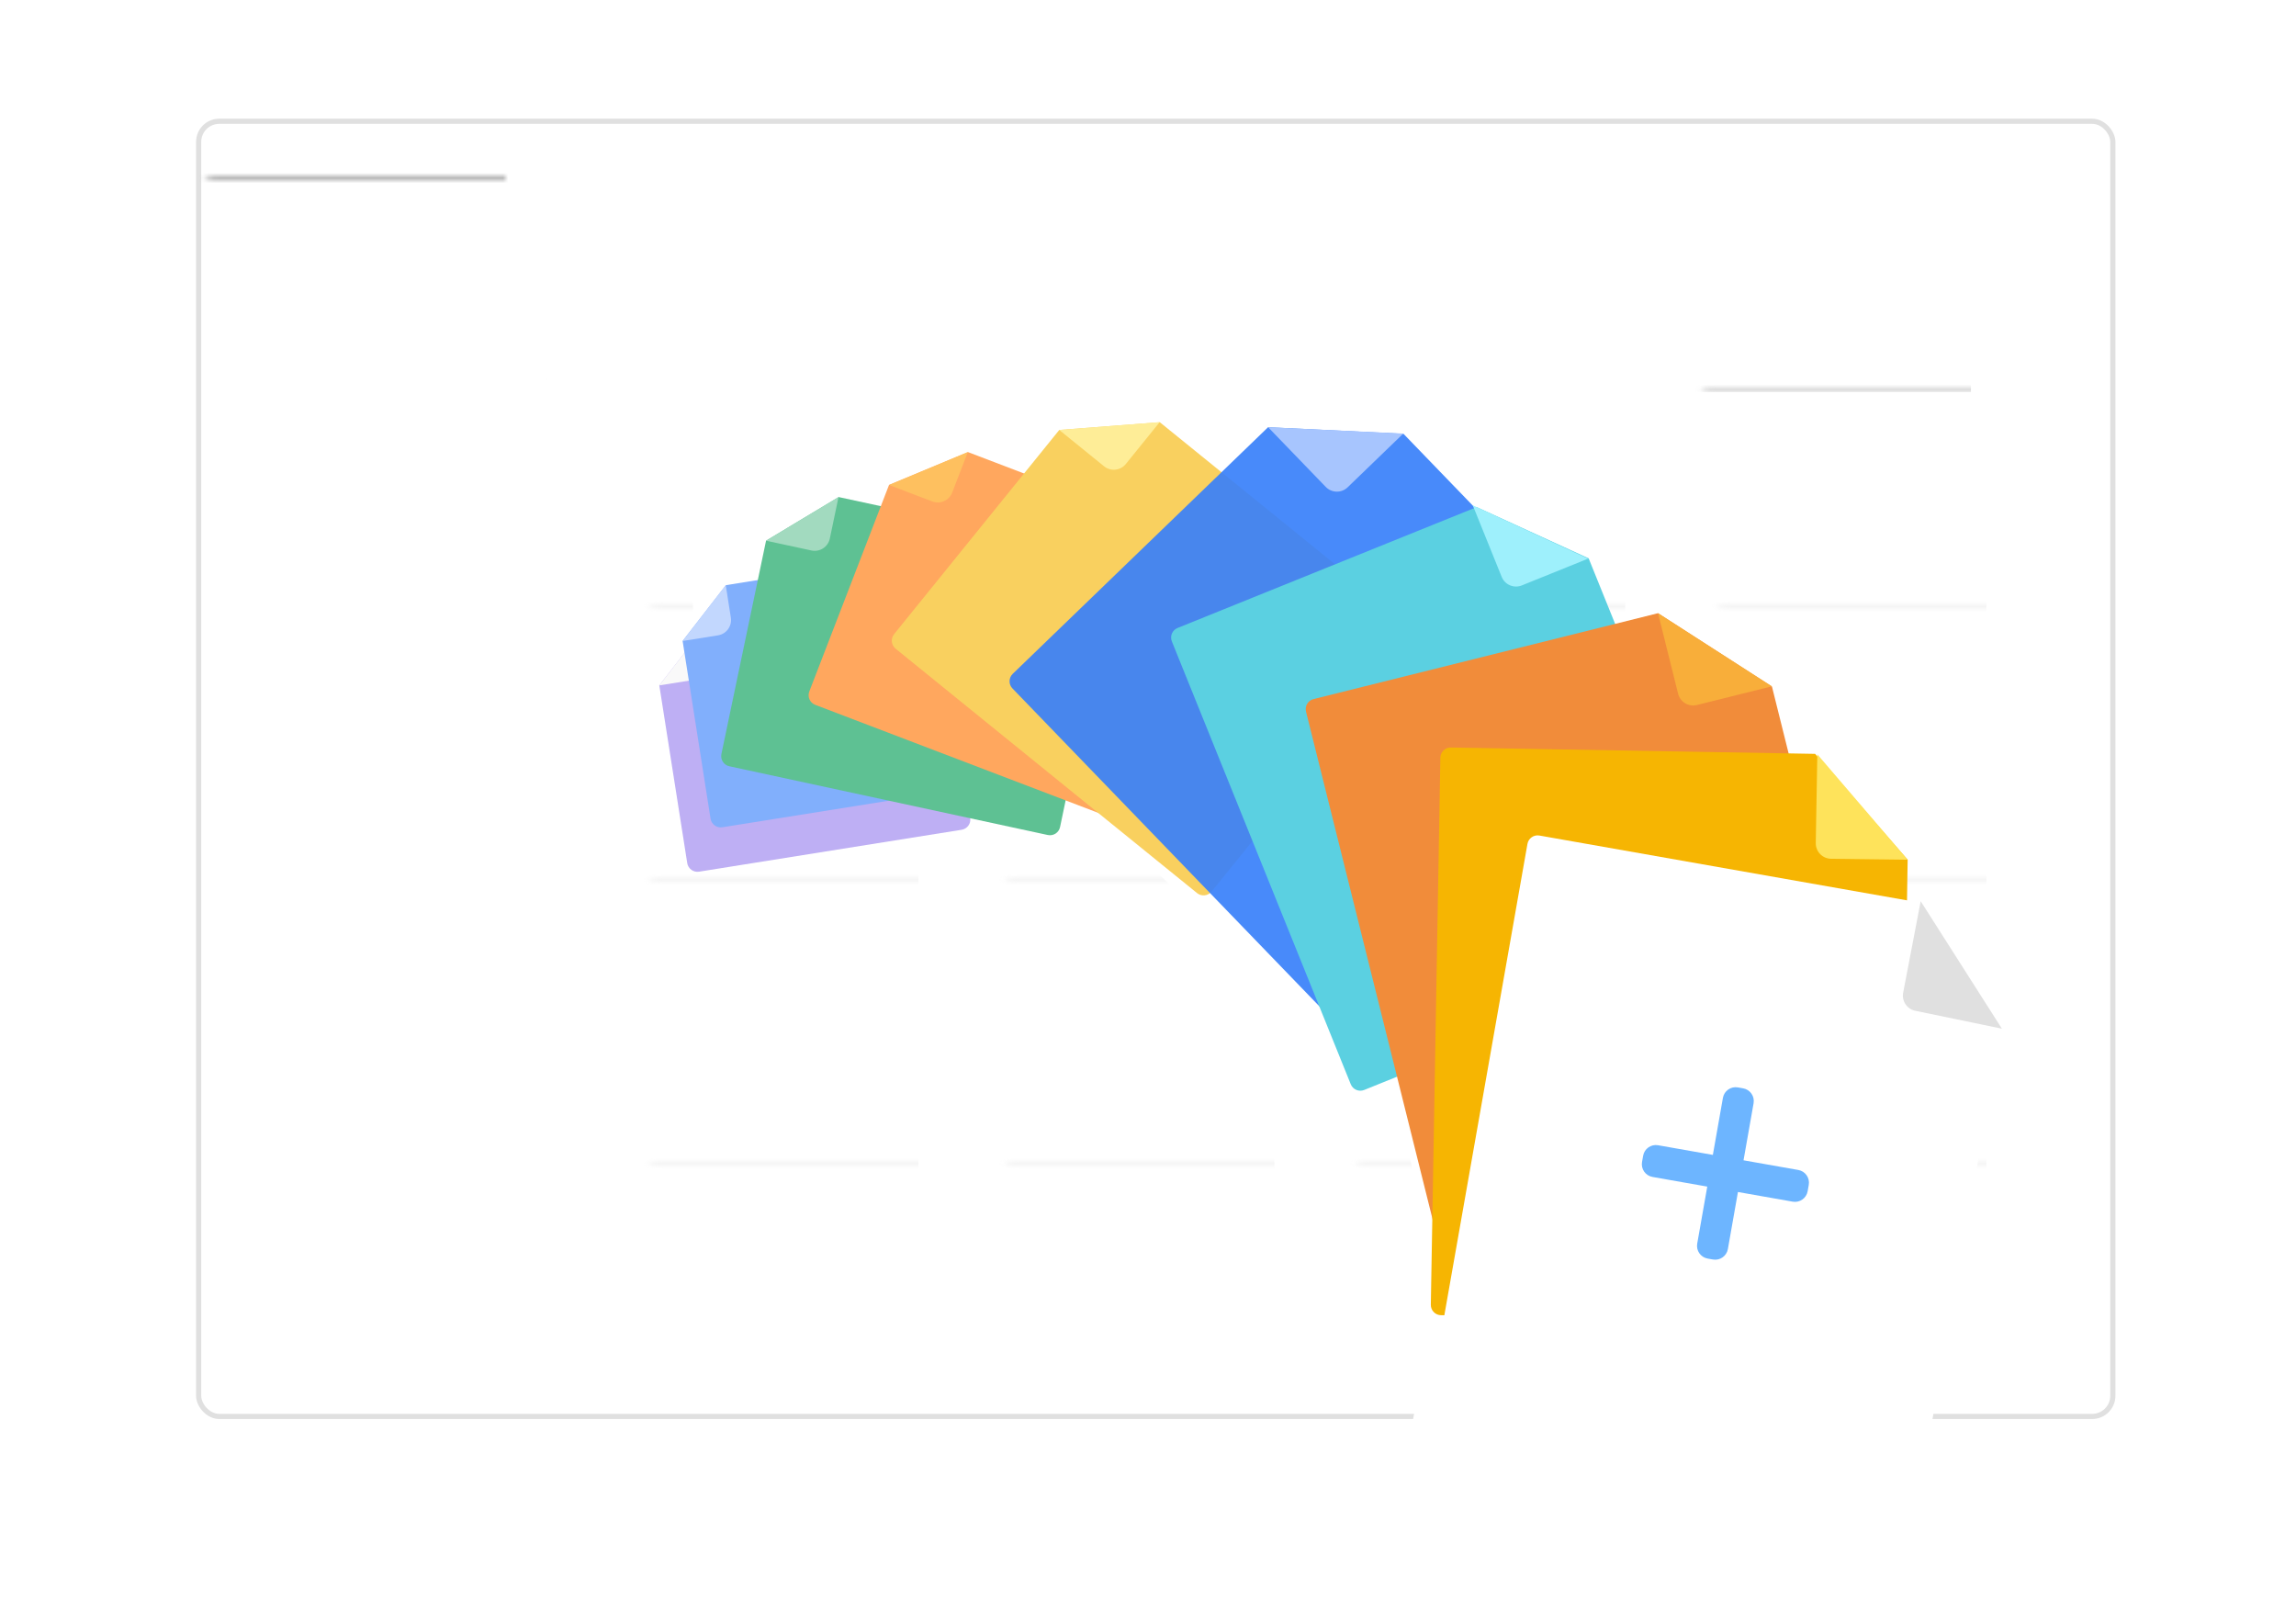 <?xml version="1.0" encoding="UTF-8"?>
<svg width="445px" height="310px" viewBox="0 0 445 310" version="1.1" xmlns="http://www.w3.org/2000/svg" xmlns:xlink="http://www.w3.org/1999/xlink">
    <!-- Generator: Sketch 59.1 (86144) - https://sketch.com -->
    <title>创建文档无限制</title>
    <desc>Created with Sketch.</desc>
    <defs>
        <rect id="path-1" x="0" y="11" width="372" height="252" rx="4"></rect>
        <filter x="-16.6%" y="-16.1%" width="133.3%" height="132.2%" filterUnits="objectBoundingBox" id="filter-3">
            <feOffset dx="0" dy="2" in="SourceAlpha" result="shadowOffsetOuter1"></feOffset>
            <feGaussianBlur stdDeviation="2" in="shadowOffsetOuter1" result="shadowBlurOuter1"></feGaussianBlur>
            <feColorMatrix values="0 0 0 0 0   0 0 0 0 0   0 0 0 0 0  0 0 0 0.25 0" type="matrix" in="shadowBlurOuter1" result="shadowMatrixOuter1"></feColorMatrix>
            <feMerge>
                <feMergeNode in="shadowMatrixOuter1"></feMergeNode>
                <feMergeNode in="SourceGraphic"></feMergeNode>
            </feMerge>
        </filter>
        <filter x="-17.2%" y="-16.4%" width="134.7%" height="132.7%" filterUnits="objectBoundingBox" id="filter-4">
            <feOffset dx="0" dy="2" in="SourceAlpha" result="shadowOffsetOuter1"></feOffset>
            <feGaussianBlur stdDeviation="2" in="shadowOffsetOuter1" result="shadowBlurOuter1"></feGaussianBlur>
            <feColorMatrix values="0 0 0 0 0   0 0 0 0 0   0 0 0 0 0  0 0 0 0.25 0" type="matrix" in="shadowBlurOuter1" result="shadowMatrixOuter1"></feColorMatrix>
            <feMerge>
                <feMergeNode in="shadowMatrixOuter1"></feMergeNode>
                <feMergeNode in="SourceGraphic"></feMergeNode>
            </feMerge>
        </filter>
        <filter x="-29.4%" y="-27.3%" width="158.8%" height="154.7%" filterUnits="objectBoundingBox" id="filter-5">
            <feOffset dx="0" dy="2" in="SourceAlpha" result="shadowOffsetOuter1"></feOffset>
            <feGaussianBlur stdDeviation="5" in="shadowOffsetOuter1" result="shadowBlurOuter1"></feGaussianBlur>
            <feColorMatrix values="0 0 0 0 0   0 0 0 0 0   0 0 0 0 0  0 0 0 0.25 0" type="matrix" in="shadowBlurOuter1" result="shadowMatrixOuter1"></feColorMatrix>
            <feMerge>
                <feMergeNode in="shadowMatrixOuter1"></feMergeNode>
                <feMergeNode in="SourceGraphic"></feMergeNode>
            </feMerge>
        </filter>
        <filter x="-34.8%" y="-30.4%" width="169.5%" height="160.8%" filterUnits="objectBoundingBox" id="filter-6">
            <feOffset dx="0" dy="2" in="SourceAlpha" result="shadowOffsetOuter1"></feOffset>
            <feGaussianBlur stdDeviation="5" in="shadowOffsetOuter1" result="shadowBlurOuter1"></feGaussianBlur>
            <feColorMatrix values="0 0 0 0 0   0 0 0 0 0   0 0 0 0 0  0 0 0 0.25 0" type="matrix" in="shadowBlurOuter1" result="shadowMatrixOuter1"></feColorMatrix>
            <feMerge>
                <feMergeNode in="shadowMatrixOuter1"></feMergeNode>
                <feMergeNode in="SourceGraphic"></feMergeNode>
            </feMerge>
        </filter>
        <filter x="-31.3%" y="-27.3%" width="162.7%" height="154.7%" filterUnits="objectBoundingBox" id="filter-7">
            <feOffset dx="0" dy="2" in="SourceAlpha" result="shadowOffsetOuter1"></feOffset>
            <feGaussianBlur stdDeviation="5" in="shadowOffsetOuter1" result="shadowBlurOuter1"></feGaussianBlur>
            <feColorMatrix values="0 0 0 0 0   0 0 0 0 0   0 0 0 0 0  0 0 0 0.25 0" type="matrix" in="shadowBlurOuter1" result="shadowMatrixOuter1"></feColorMatrix>
            <feMerge>
                <feMergeNode in="shadowMatrixOuter1"></feMergeNode>
                <feMergeNode in="SourceGraphic"></feMergeNode>
            </feMerge>
        </filter>
        <filter x="-13.5%" y="-11.2%" width="127.0%" height="122.5%" filterUnits="objectBoundingBox" id="filter-8">
            <feOffset dx="0" dy="2" in="SourceAlpha" result="shadowOffsetOuter1"></feOffset>
            <feGaussianBlur stdDeviation="2" in="shadowOffsetOuter1" result="shadowBlurOuter1"></feGaussianBlur>
            <feColorMatrix values="0 0 0 0 0   0 0 0 0 0   0 0 0 0 0  0 0 0 0.25 0" type="matrix" in="shadowBlurOuter1" result="shadowMatrixOuter1"></feColorMatrix>
            <feMerge>
                <feMergeNode in="shadowMatrixOuter1"></feMergeNode>
                <feMergeNode in="SourceGraphic"></feMergeNode>
            </feMerge>
        </filter>
        <filter x="-28.1%" y="-23.3%" width="156.5%" height="147.2%" filterUnits="objectBoundingBox" id="filter-9">
            <feOffset dx="0" dy="2" in="SourceAlpha" result="shadowOffsetOuter1"></feOffset>
            <feGaussianBlur stdDeviation="5" in="shadowOffsetOuter1" result="shadowBlurOuter1"></feGaussianBlur>
            <feColorMatrix values="0 0 0 0 0   0 0 0 0 0   0 0 0 0 0  0 0 0 0.25 0" type="matrix" in="shadowBlurOuter1" result="shadowMatrixOuter1"></feColorMatrix>
            <feMerge>
                <feMergeNode in="shadowMatrixOuter1"></feMergeNode>
                <feMergeNode in="SourceGraphic"></feMergeNode>
            </feMerge>
        </filter>
        <filter x="-25.8%" y="-21.5%" width="151.7%" height="143.1%" filterUnits="objectBoundingBox" id="filter-10">
            <feOffset dx="0" dy="2" in="SourceAlpha" result="shadowOffsetOuter1"></feOffset>
            <feGaussianBlur stdDeviation="5" in="shadowOffsetOuter1" result="shadowBlurOuter1"></feGaussianBlur>
            <feColorMatrix values="0 0 0 0 0   0 0 0 0 0   0 0 0 0 0  0 0 0 0.25 0" type="matrix" in="shadowBlurOuter1" result="shadowMatrixOuter1"></feColorMatrix>
            <feMerge>
                <feMergeNode in="shadowMatrixOuter1"></feMergeNode>
                <feMergeNode in="SourceGraphic"></feMergeNode>
            </feMerge>
        </filter>
        <filter x="-24.8%" y="-20.6%" width="149.7%" height="141.2%" filterUnits="objectBoundingBox" id="filter-11">
            <feOffset dx="0" dy="2" in="SourceAlpha" result="shadowOffsetOuter1"></feOffset>
            <feGaussianBlur stdDeviation="5" in="shadowOffsetOuter1" result="shadowBlurOuter1"></feGaussianBlur>
            <feColorMatrix values="0 0 0 0 0   0 0 0 0 0   0 0 0 0 0  0 0 0 0.25 0" type="matrix" in="shadowBlurOuter1" result="shadowMatrixOuter1"></feColorMatrix>
            <feMerge>
                <feMergeNode in="shadowMatrixOuter1"></feMergeNode>
                <feMergeNode in="SourceGraphic"></feMergeNode>
            </feMerge>
        </filter>
        <filter x="-20.3%" y="-16.8%" width="140.6%" height="133.6%" filterUnits="objectBoundingBox" id="filter-12">
            <feOffset dx="0" dy="2" in="SourceAlpha" result="shadowOffsetOuter1"></feOffset>
            <feGaussianBlur stdDeviation="4" in="shadowOffsetOuter1" result="shadowBlurOuter1"></feGaussianBlur>
            <feColorMatrix values="0 0 0 0 0   0 0 0 0 0   0 0 0 0 0  0 0 0 0.331 0" type="matrix" in="shadowBlurOuter1" result="shadowMatrixOuter1"></feColorMatrix>
            <feMerge>
                <feMergeNode in="shadowMatrixOuter1"></feMergeNode>
                <feMergeNode in="SourceGraphic"></feMergeNode>
            </feMerge>
        </filter>
    </defs>
    <g id="创建文档无限制" stroke="none" stroke-width="1" fill="none" fill-rule="evenodd">
        <g id="编组-2备份" transform="translate(38, 12)">
            <mask id="mask-2" fill="white">
                <use xlink:href="#path-1"></use>
            </mask>
            <rect stroke="#E0E0E0" x="0.5" y="11.5" width="371" height="251" rx="4"></rect>
            <rect id="矩形" fill-opacity="0.9" fill="#D8D8D8" mask="url(#mask-2)" x="86" y="53" width="50" height="10"></rect>
            <rect id="矩形" fill-opacity="0.9" fill="#D8D8D8" mask="url(#mask-2)" x="154" y="53" width="50" height="10"></rect>
            <rect id="矩形" fill-opacity="0.9" fill="#D8D8D8" mask="url(#mask-2)" x="222" y="53" width="50" height="10"></rect>
            <rect id="矩形" fill-opacity="0.9" fill="#D8D8D8" mask="url(#mask-2)" x="290" y="52" width="54" height="12"></rect>
            <rect id="矩形" fill="#B8B8B8" mask="url(#mask-2)" x="0" y="11" width="372" height="20"></rect>
            <rect id="矩形" fill-opacity="0.683" fill="#D8D8D8" opacity="0.617" mask="url(#mask-2)" x="86" y="94" width="54" height="39"></rect>
            <rect id="矩形" fill-opacity="0.683" fill="#D8D8D8" opacity="0.617" mask="url(#mask-2)" x="67" y="50" width="1" height="192"></rect>
            <rect id="矩形" fill-opacity="0.683" fill="#D8D8D8" opacity="0.617" mask="url(#mask-2)" x="86" y="147" width="54" height="39"></rect>
            <rect id="矩形" fill-opacity="0.683" fill="#D8D8D8" opacity="0.617" mask="url(#mask-2)" x="86" y="202" width="54" height="39"></rect>
            <rect id="矩形" fill-opacity="0.683" fill="#D8D8D8" opacity="0.617" mask="url(#mask-2)" x="155" y="94" width="54" height="39"></rect>
            <rect id="矩形" fill-opacity="0.683" fill="#D8D8D8" opacity="0.617" mask="url(#mask-2)" x="155" y="147" width="54" height="39"></rect>
            <rect id="矩形" fill-opacity="0.683" fill="#D8D8D8" opacity="0.617" mask="url(#mask-2)" x="155" y="202" width="54" height="39"></rect>
            <rect id="矩形" fill-opacity="0.683" fill="#D8D8D8" opacity="0.617" mask="url(#mask-2)" x="223" y="94" width="54" height="39"></rect>
            <rect id="矩形" fill-opacity="0.683" fill="#D8D8D8" opacity="0.617" mask="url(#mask-2)" x="223" y="147" width="54" height="39"></rect>
            <rect id="矩形" fill-opacity="0.683" fill="#D8D8D8" opacity="0.617" mask="url(#mask-2)" x="223" y="202" width="54" height="39"></rect>
            <rect id="矩形" fill-opacity="0.683" fill="#D8D8D8" opacity="0.617" mask="url(#mask-2)" x="293" y="94" width="54" height="39"></rect>
            <rect id="矩形" fill-opacity="0.683" fill="#D8D8D8" opacity="0.617" mask="url(#mask-2)" x="293" y="147" width="54" height="39"></rect>
            <rect id="矩形" fill-opacity="0.683" fill="#D8D8D8" opacity="0.617" mask="url(#mask-2)" x="293" y="202" width="54" height="39"></rect>
            <circle id="椭圆形" fill="#FFFFFF" opacity="0.514" mask="url(#mask-2)" cx="349" cy="21" r="4"></circle>
            <path d="M56,160 L56,171 L12,171 L12,160 L56,160 Z M56,133 L56,144 L12,144 L12,133 L56,133 Z M56,106 L56,117 L12,117 L12,106 L56,106 Z M56,80 L56,91 L12,91 L12,80 L56,80 Z M56,53 L56,64 L12,64 L12,53 L56,53 Z" id="形状结合" fill="#CFCFCF" opacity="0.7" mask="url(#mask-2)"></path>
            <rect id="矩形" fill="#FFFFFF" opacity="0.514" mask="url(#mask-2)" x="296" y="18" width="40" height="6"></rect>
            <g id="编组" transform="translate(37, 0)">
                <path d="M136.364,69.051 L136.782,69.062 L155.896,69.55 L155.867,69.578 L155.926,69.58 L163.435,77.099 L170.451,70.559 L196.651,72.222 L196.61,72.26 L196.69,72.264 L218.387,95.531 L221.254,96.985 L230.045,101.411 L232.55,108.292 L244.676,105.27 L266.785,119.427 L266.731,119.44 L266.799,119.483 L271.628,138.848 L275.59,139.057 L292.594,159.059 L292.539,159.056 L292.591,159.117 L292.359,163.54 L295.072,164.018 L310.516,188.018 L294.214,280.391 C294.022,281.479 292.985,282.205 291.897,282.014 L200.408,265.895 C199.37,265.713 198.661,264.759 198.765,263.727 L198.786,263.579 C198.786,263.579 198.786,263.579 198.786,263.579 L202.588,242.031 L201.121,241.955 C200.018,241.897 199.17,240.956 199.228,239.853 L200.244,220.472 L194.106,195.855 L185.02,199.162 C183.982,199.54 182.835,199.005 182.457,197.967 L176.215,180.82 L157.124,160.347 L156.273,161.2 C155.493,161.981 154.226,161.982 153.445,161.202 L153.443,161.2 L141.189,148.93 C140.642,149.205 139.976,149.225 139.389,148.927 L128.993,143.661 L128.323,145.742 C127.984,146.794 126.857,147.371 125.806,147.032 C125.803,147.031 125.8,147.03 125.797,147.029 L109.444,141.674 L109.692,146.631 C109.747,147.731 108.903,148.668 107.804,148.728 L56.307,151.548 C55.204,151.608 54.261,150.763 54.2,149.66 L54.2,149.651 L52.454,114.78 L59.398,107.505 L59.147,102.501 L68.609,92.592 L68.609,92.62 L68.639,92.59 L75.01,92.241 L77.483,84.569 L92.358,77.595 L92.348,77.627 L92.393,77.606 L101.566,80.61 L102.099,79.571 L117.977,74.799 L117.961,74.83 L118.009,74.815 L126.374,79.053 L136.364,69.051 Z" id="形状结合" fill="#FFFFFF"></path>
                <g id="编组-23" transform="translate(166, 155) rotate(-6) translate(-166, -155) translate(14.435, 15.62)">
                    <g id="编组-20" opacity="0.63" transform="translate(101.552, 99.229) rotate(-38) translate(-101.552, -99.229) translate(25.168, 33.144)">
                        <g id="编组-15" filter="url(#filter-3)" transform="translate(47.772, 50.897) rotate(-21) translate(-47.772, -50.897) translate(11.685, 13.649)">
                            <g id="编组-22" transform="translate(0.464, 0.465)">
                                <path d="M14.363,8.599 L49.224,8.64 L49.224,8.64 L58.598,18.619 L58.649,62.184 C58.65,63.289 57.756,64.185 56.651,64.187 C56.649,64.187 56.648,64.187 56.646,64.187 L14.418,64.138 C13.316,64.136 12.422,63.243 12.421,62.14 L12.361,10.602 C12.359,9.497 13.254,8.601 14.358,8.599 C14.36,8.599 14.361,8.599 14.363,8.599 Z" id="矩形" fill="#9880ED" transform="translate(35.505, 36.393) rotate(-34) translate(-35.505, -36.393) "></path>
                                <path d="M33.339,2.242 L33.347,9.187 C33.349,10.841 34.69,12.182 36.344,12.184 L42.713,12.191 L42.713,12.191" id="路径-3" fill="#F5F5F5" transform="translate(38.026, 7.216) rotate(-34) translate(-38.026, -7.216) "></path>
                            </g>
                        </g>
                        <g id="编组-15" filter="url(#filter-4)" transform="translate(56.71, 47.312) rotate(-21) translate(-56.71, -47.312) translate(21.826, 10.665)">
                            <path d="M13.703,9.065 L48.564,9.105 L48.564,9.105 L57.938,19.085 L57.989,62.65 C57.99,63.754 57.096,64.651 55.991,64.652 C55.989,64.652 55.988,64.652 55.986,64.652 L13.758,64.603 C12.656,64.602 11.762,63.708 11.761,62.605 L11.701,11.067 C11.699,9.963 12.594,9.066 13.698,9.065 C13.7,9.065 13.701,9.065 13.703,9.065 Z" id="矩形" fill="#3880FA" transform="translate(34.845, 36.858) rotate(-34) translate(-34.845, -36.858) "></path>
                            <path d="M32.679,2.707 L32.687,9.653 C32.689,11.307 34.03,12.647 35.684,12.649 L42.054,12.656 L42.054,12.656" id="路径-3" fill="#9FC0FE" transform="translate(37.366, 7.682) rotate(-34) translate(-37.366, -7.682) "></path>
                        </g>
                        <g id="编组-18" filter="url(#filter-5)" transform="translate(72.103, 54.692) rotate(-12) translate(-72.103, -54.692) translate(33.009, 12.637)">
                            <path d="M13.708,8.623 L55.955,8.488 L55.955,8.488 L67.151,20.504 L66.983,73.607 C66.979,74.707 66.089,75.597 64.989,75.601 L13.521,75.765 C12.417,75.769 11.518,74.876 11.515,73.771 C11.515,73.767 11.515,73.763 11.515,73.759 L11.715,10.616 C11.718,9.517 12.609,8.626 13.708,8.623 Z" id="矩形" fill="#009D54" transform="translate(39.33, 42.13) rotate(-22) translate(-39.33, -42.13) "></path>
                            <path d="M43.986,2.183 L43.958,11.178 C43.953,12.835 45.291,14.183 46.948,14.188 C46.955,14.188 46.961,14.188 46.967,14.188 L55.182,14.162 L55.182,14.162" id="路径-3" fill="#6BC59A" transform="translate(49.565, 8.19) rotate(-22) translate(-49.565, -8.19) "></path>
                        </g>
                        <g id="编组-17" filter="url(#filter-6)" transform="translate(90.771, 63.905) rotate(-17) translate(-90.771, -63.905) translate(57.691, 26.056)">
                            <path d="M6.942,4.159 L49.846,4.242 L49.846,4.242 L61.276,16.255 L61.379,69.067 C61.382,70.171 60.488,71.069 59.383,71.071 C59.381,71.071 59.378,71.071 59.376,71.071 L7.057,70.97 C5.955,70.967 5.063,70.075 5.061,68.974 L4.938,6.163 C4.936,5.058 5.829,4.161 6.934,4.159 C6.936,4.159 6.939,4.159 6.942,4.159 Z" id="矩形" fill="#FF7300" transform="translate(33.159, 37.615) rotate(-8) translate(-33.159, -37.615) "></path>
                            <path d="M45.817,1.39 L45.835,10.358 C45.838,12.01 47.176,13.349 48.829,13.352 L57.247,13.368 L57.247,13.368" id="路径-3" fill="#FE9B02" transform="translate(51.532, 7.379) rotate(-8) translate(-51.532, -7.379) "></path>
                        </g>
                        <g id="编组-16" filter="url(#filter-7)" transform="translate(108.507, 83.211) rotate(-11) translate(-108.507, -83.211) translate(71.818, 41.157)">
                            <path d="M5.38,2.515 L56.285,2.49 L56.285,2.49 L69.714,16.701 L69.682,79.695 C69.679,80.799 68.785,81.694 67.681,81.696 L5.34,81.727 C4.236,81.73 3.34,80.835 3.339,79.73 C3.339,79.73 3.339,79.729 3.341,79.728 L3.379,4.516 C3.381,3.412 4.276,2.517 5.38,2.515 Z" id="矩形" fill="#F6B502" transform="translate(36.527, 42.109) rotate(4) translate(-36.527, -42.109) "></path>
                            <path d="M58.489,4.415 L58.484,15.59 C58.48,17.247 59.822,18.591 61.479,18.592 C61.48,18.592 61.481,18.592 61.482,18.589 L71.918,18.584 L71.918,18.584" id="路径-3" fill="#FEE35B" transform="translate(65.2, 11.503) rotate(4) translate(-65.2, -11.503) "></path>
                        </g>
                    </g>
                    <g id="编组-15" filter="url(#filter-8)" opacity="0.917" transform="translate(176.078, 112.884) rotate(-38) translate(-176.078, -112.884) translate(131.57, 59.415)">
                        <path d="M2,0 L70.813,0 L70.813,0 L88.798,19.146 L88.798,104.669 C88.798,105.773 87.902,106.669 86.798,106.669 L2,106.669 C0.895,106.669 7.98370909e-15,105.773 0,104.669 L0,2 C-1.3527075e-16,0.895 0.895,2.02906125e-16 2,0 Z" id="矩形" fill="#3880FA"></path>
                        <path d="M70.813,0 L70.813,16.088 C70.813,17.745 72.156,19.088 73.813,19.088 L88.798,19.088 L88.798,19.088" id="路径-3" fill="#9FC0FE"></path>
                    </g>
                    <g id="编组-18" filter="url(#filter-9)" transform="translate(192.852, 126.272) rotate(-16) translate(-192.852, -126.272) translate(151.953, 77.008)">
                        <path d="M2.727,1.698 L65.266,1.698 L65.266,1.698 L81.657,19.03 L81.657,96.262 C81.657,97.366 80.761,98.262 79.657,98.262 L2.727,98.262 C1.623,98.262 0.727,97.366 0.727,96.262 L0.727,3.698 C0.727,2.594 1.623,1.698 2.727,1.698 Z" id="矩形" fill="#5BD0E1"></path>
                        <path d="M64.683,1.082 L64.683,16.047 C64.683,17.704 66.026,19.047 67.683,19.047 L81.543,19.047 L81.543,19.047" id="路径-3" fill="#9EF0FC"></path>
                    </g>
                    <g id="编组-17" filter="url(#filter-10)" transform="translate(217.624, 154.507) rotate(-8) translate(-217.624, -154.507) translate(173.117, 101.038)">
                        <path d="M2,0 L70.813,0 L70.813,0 L88.798,19.146 L88.798,104.669 C88.798,105.773 87.902,106.669 86.798,106.669 L2,106.669 C0.895,106.669 1.3527075e-16,105.773 0,104.669 L0,2 C-1.3527075e-16,0.895 0.895,2.02906125e-16 2,0 Z" id="矩形" fill="#F18C3A"></path>
                        <path d="M70.813,0 L70.813,16.088 C70.813,17.745 72.156,19.088 73.813,19.088 L88.798,19.088 L88.798,19.088" id="路径-3" fill="#F8AE3A"></path>
                    </g>
                    <g id="编组-16" filter="url(#filter-11)" transform="translate(230.614, 179.409) rotate(7) translate(-230.614, -179.409) translate(184.302, 123.537)">
                        <path d="M2.782,0.94 L73.388,0.94 L73.388,0.94 L91.68,21.14 L91.824,108.973 C91.826,110.078 90.932,110.975 89.827,110.977 C89.826,110.977 89.825,110.977 89.824,110.977 L2.782,110.977 C1.677,110.977 0.782,110.081 0.782,108.977 L0.782,2.94 C0.782,1.835 1.677,0.94 2.782,0.94 Z" id="矩形" fill="#F6B502"></path>
                        <path d="M73.818,1.017 L73.818,18.214 C73.818,19.87 75.161,21.214 76.818,21.214 C76.823,21.214 76.828,21.213 76.833,21.213 L91.68,21.14 L91.68,21.14" id="路径-3" fill="#FEE35B"></path>
                    </g>
                    <g id="编组-14" filter="url(#filter-12)" transform="translate(238.131, 207.389) rotate(16) translate(-238.131, -207.389) translate(188.812, 147.912)">
                        <path d="M2.968,1.005 L78.3,1.005 L78.3,1.005 L97.633,21.965 L97.633,115.779 C97.633,116.884 96.738,117.779 95.633,117.779 L2.968,117.779 C1.863,117.779 0.968,116.884 0.968,115.779 L0.968,3.005 C0.968,1.901 1.863,1.005 2.968,1.005 Z" id="矩形" fill="#FFFFFF"></path>
                        <path d="M77.954,0.704 L77.688,18.758 C77.664,20.397 78.961,21.753 80.6,21.801 L97.745,22.301 L97.745,22.301" id="路径-3" fill="#E0E0E0"></path>
                        <path d="M50.359,42.395 C51.74,42.395 52.859,43.514 52.859,44.895 L52.859,56.118 L63.639,56.119 C65.02,56.119 66.139,57.238 66.139,58.619 L66.139,59.856 C66.139,61.237 65.02,62.356 63.639,62.356 L52.859,62.356 L52.859,73.58 C52.859,74.961 51.74,76.08 50.359,76.08 L49.323,76.08 C47.942,76.08 46.823,74.961 46.823,73.58 L46.823,62.356 L36.043,62.356 C34.662,62.356 33.543,61.237 33.543,59.856 L33.543,58.619 C33.543,57.238 34.662,56.119 36.043,56.119 L46.823,56.118 L46.823,44.895 C46.823,43.514 47.942,42.395 49.323,42.395 L50.359,42.395 Z" id="形状结合" fill="#6DB5FF"></path>
                    </g>
                </g>
            </g>
        </g>
    </g>
</svg>